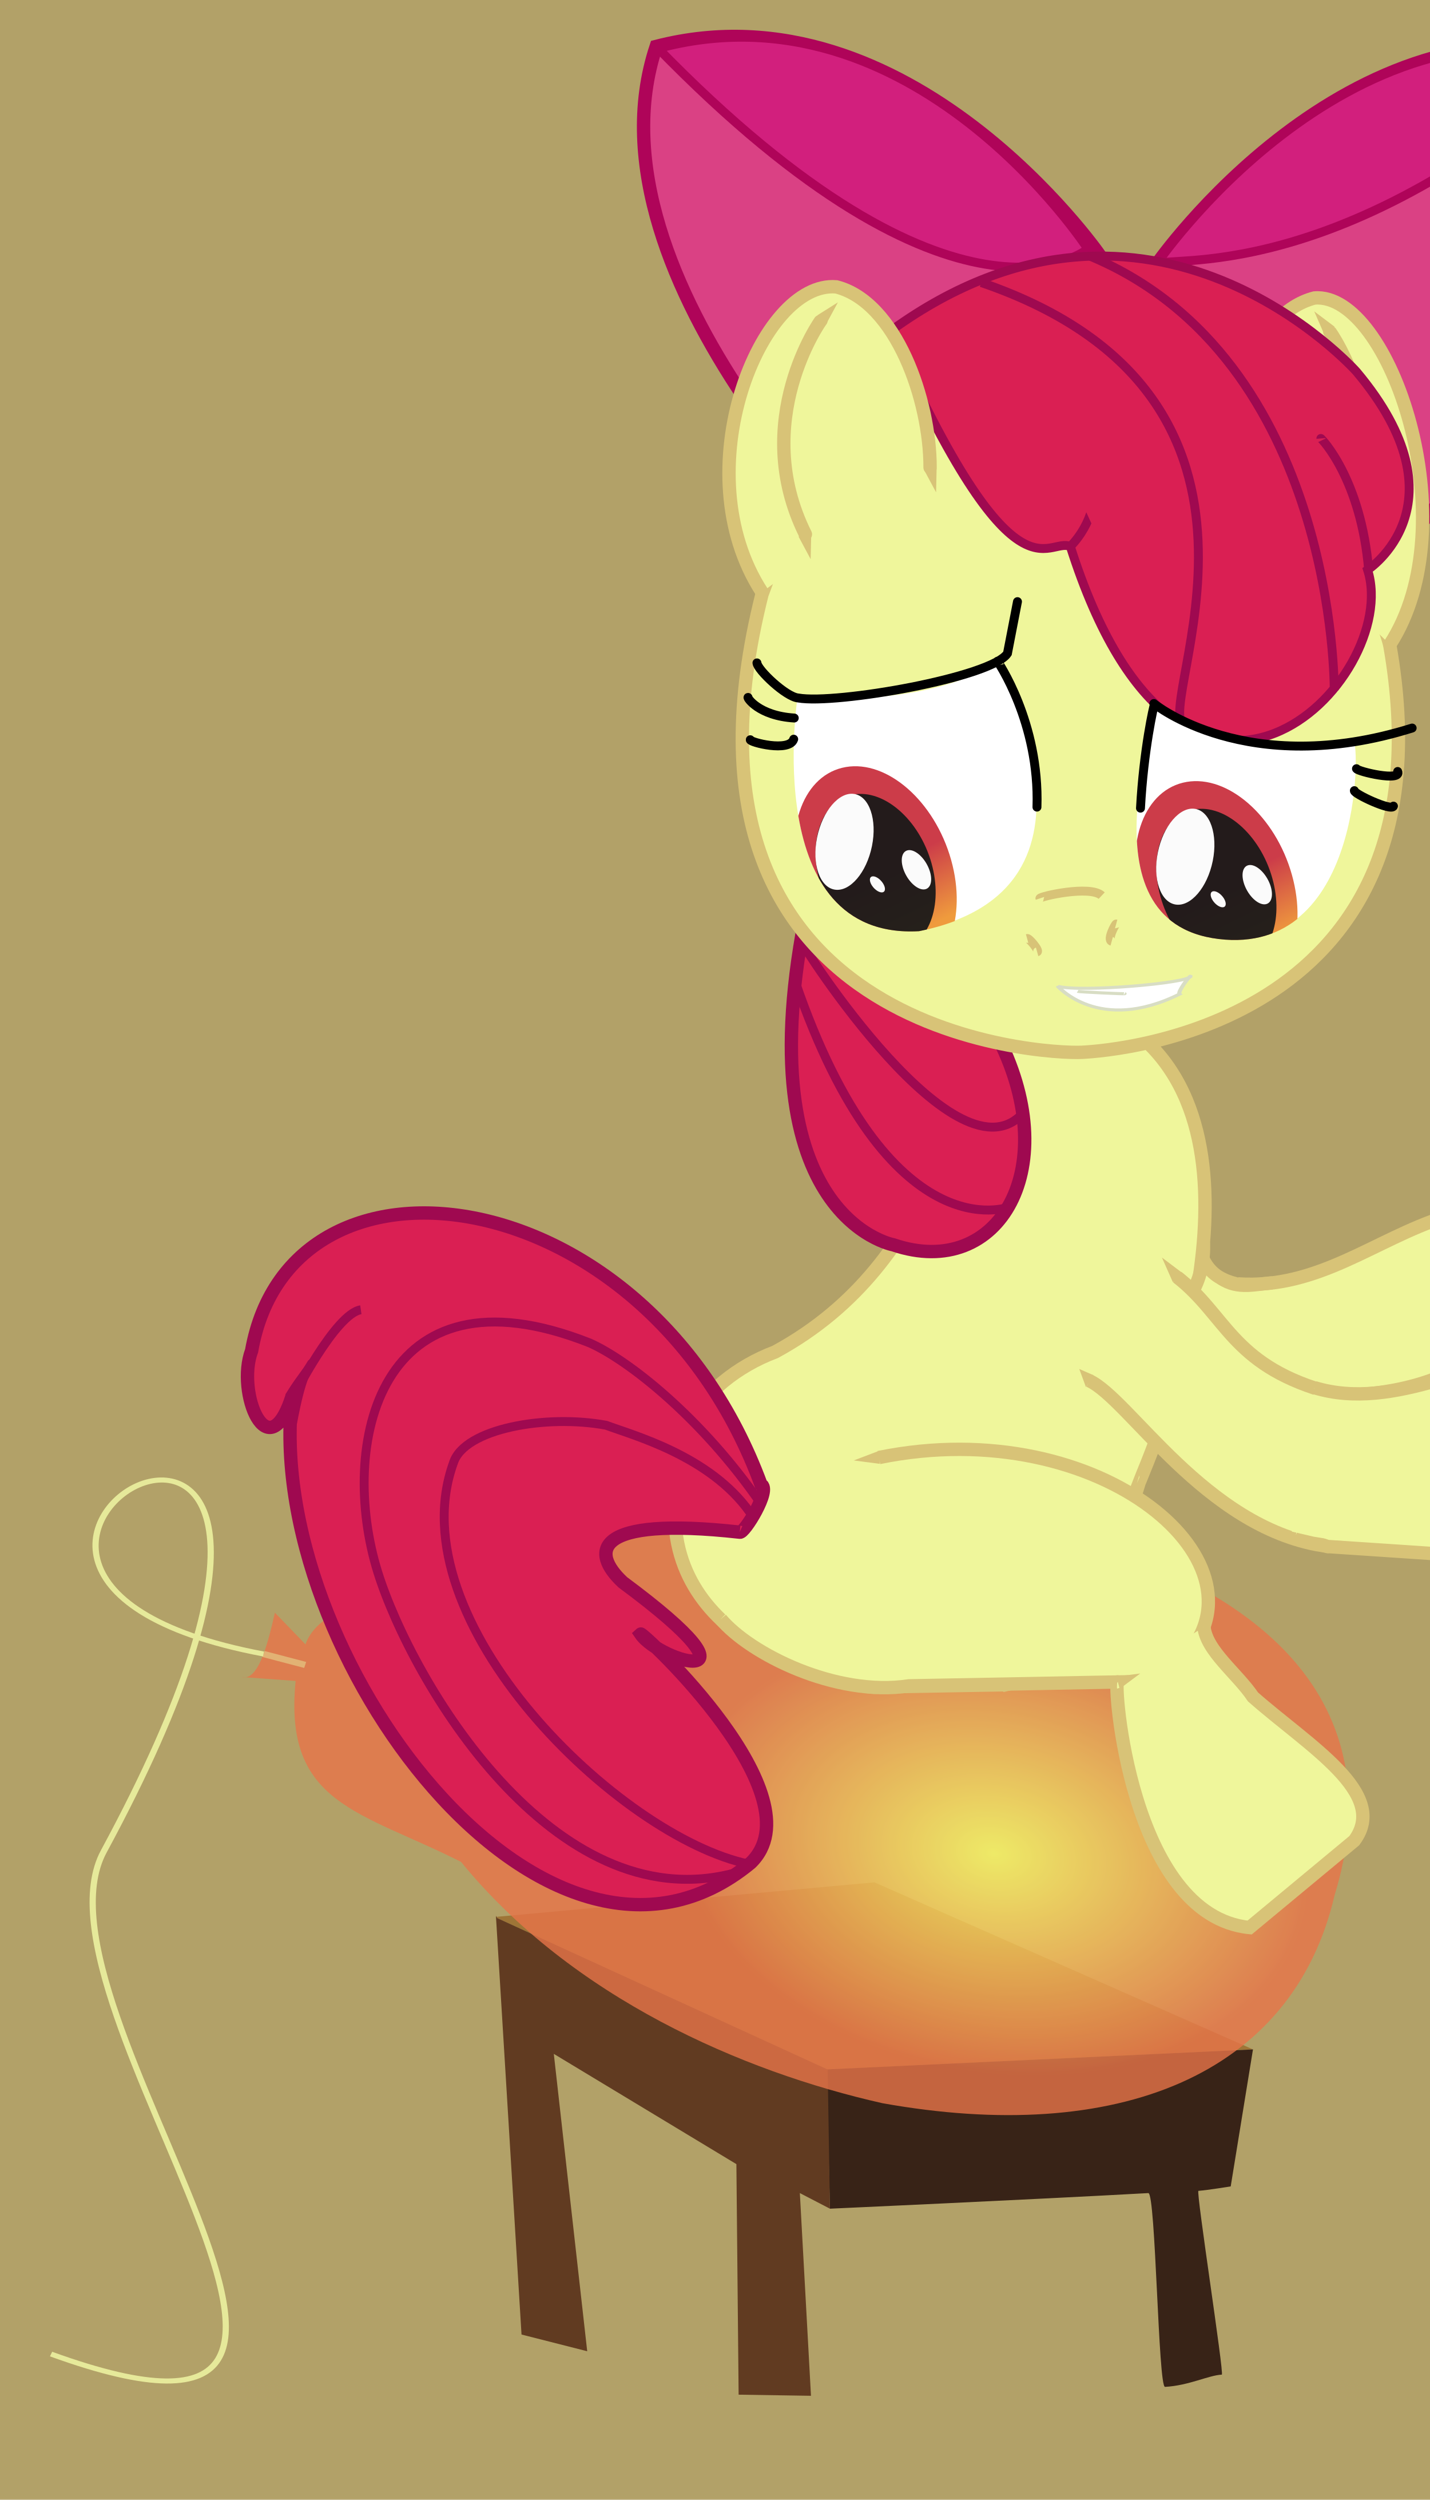 <?xml version="1.0" encoding="UTF-8" standalone="no"?>
<svg xmlns:dc="http://purl.org/dc/elements/1.1/" xmlns:cc="http://creativecommons.org/ns#" xmlns:rdf="http://www.w3.org/1999/02/22-rdf-syntax-ns#" xmlns:svg="http://www.w3.org/2000/svg" xmlns="http://www.w3.org/2000/svg" xmlns:xlink="http://www.w3.org/1999/xlink" xmlns:sodipodi="http://sodipodi.sourceforge.net/DTD/sodipodi-0.dtd" xmlns:inkscape="http://www.inkscape.org/namespaces/inkscape" id="svg3965" version="1.1" inkscape:version="0.48.2 r9819" width="1605.555" height="2805.555" sodipodi:docname="applebloomsittingonaballoon_ref_withballoonnecked.svg" inkscape:export-filename="/home/carlis/Pictures/tup/applebloomsittingonaballoon.png" inkscape:export-xdpi="150.04498" inkscape:export-ydpi="150.04498">
  <defs id="defs3969">
    <linearGradient inkscape:collect="always" id="linearGradient7309">
      <stop style="stop-color:#cc3c49;stop-opacity:1;" offset="0" id="stop7311"></stop>
      <stop style="stop-color:#ef9b3d;stop-opacity:1;" offset="1" id="stop7313"></stop>
    </linearGradient>
    <marker inkscape:stockid="Arrow1Lend" orient="auto" refY="0" refX="0" id="Arrow1Lend" style="overflow:visible">
      <path id="path6687" d="M 0,0 5,-5 -12.5,0 5,5 0,0 z" style="fill-rule:evenodd;stroke:#000000;stroke-width:1pt;marker-start:none" transform="matrix(-0.8,0,0,-0.8,-10,0)" inkscape:connector-curvature="0"></path>
    </marker>
    <radialGradient inkscape:collect="always" xlink:href="#linearGradient3841" id="radialGradient3893" gradientUnits="userSpaceOnUse" gradientTransform="matrix(0.687,0.195,-0.228,0.803,131.643,-28.755)" cx="336.378" cy="114.623" fx="336.378" fy="114.623" r="97.616"></radialGradient>
    <linearGradient id="linearGradient3841">
      <stop style="stop-color:#fcfc66;stop-opacity:1;" offset="0" id="stop3843"></stop>
      <stop style="stop-color:#e77449;stop-opacity:1;" offset="1" id="stop3845"></stop>
    </linearGradient>
    <linearGradient inkscape:collect="always" xlink:href="#linearGradient7309" id="linearGradient7317" x1="1230.508" y1="819.153" x2="1255.932" y2="924.237" gradientUnits="userSpaceOnUse"></linearGradient>
    <linearGradient inkscape:collect="always" xlink:href="#linearGradient7309" id="linearGradient7327" gradientUnits="userSpaceOnUse" x1="1230.508" y1="819.153" x2="1255.932" y2="924.237"></linearGradient>
    <linearGradient inkscape:collect="always" xlink:href="#linearGradient7309" id="linearGradient7357" gradientUnits="userSpaceOnUse" x1="1230.508" y1="819.153" x2="1255.932" y2="924.237"></linearGradient>
    <clipPath id="clipPath7472">
      <path style="fill:#ffffff;fill-opacity:1;stroke:none" inkscape:connector-curvature="0" id="path7474" d="m 750.132,750.156 c -0.516,2.796 57.086,67.788 213.698,42.488 8.404,12.335 7.804,267.947 -145.267,246.703 -153.07,-21.244 -58.131,-288.135 -69.632,-287.82 m -170.478,-52.082 c 0,0 -59.403,55.179 -213.698,42.488 0,0 -40.819,298.785 130.86,287.82 223.087,-50.821 84.039,-328.937 84.039,-328.937"></path>
    </clipPath>
    <clipPath id="clipPath7476">
      <path style="fill:#ffffff;fill-opacity:1;stroke:none" inkscape:connector-curvature="0" id="path7478" d="m 1117.613,768.477 c -0.516,2.796 57.086,67.788 213.698,42.488 8.404,12.335 7.804,267.947 -145.267,246.703 -153.07,-21.244 -58.131,-288.135 -69.632,-287.82 m -170.478,-52.082 c 0,0 -59.403,55.179 -213.698,42.488 0,0 -40.819,298.785 130.86,287.82 223.087,-50.821 84.039,-328.937 84.039,-328.937"></path>
    </clipPath>
    <radialGradient inkscape:collect="always" xlink:href="#linearGradient3841-7" id="radialGradient3893-8" gradientUnits="userSpaceOnUse" gradientTransform="matrix(0.687,0.195,-0.228,0.803,131.643,-28.755)" cx="336.378" cy="114.623" fx="336.378" fy="114.623" r="97.616"></radialGradient>
    <linearGradient id="linearGradient3841-7">
      <stop style="stop-color:#fcfc66;stop-opacity:1;" offset="0" id="stop3843-8"></stop>
      <stop style="stop-color:#e77449;stop-opacity:1;" offset="1" id="stop3845-8"></stop>
    </linearGradient>
  </defs>
  <g inkscape:groupmode="layer" id="layer1" inkscape:label="DrawRef" style="display:none" sodipodi:insensitive="true" transform="translate(-94.444,32.222)">
    <image width="2560" height="1440" id="image3973" x="38.462" y="-58.974"></image>
  </g>
  <g inkscape:groupmode="layer" id="layer8" inkscape:label="BG" style="display:inline" sodipodi:insensitive="true" transform="translate(-94.444,32.222)">
    <rect style="fill:#b2a168;fill-opacity:1;fill-rule:nonzero;stroke:none" id="rect7811" width="1605.555" height="2805.555" x="94.444" y="-32.222"></rect>
  </g>
  <g inkscape:groupmode="layer" id="layer2" inkscape:label="Unused_Balloon" style="opacity:0.797;display:none" sodipodi:insensitive="true" transform="translate(-94.444,32.222)">
    <g transform="matrix(0.408,3.544,-4.334,0.113,1631.742,840.651)" id="g3887">
      <path id="Unnamed" d="m 274.611,317.92 1.692,-13.808 c 38.868,6.859 41.556,-12.785 58.515,-37.357 43.787,-24.579 68.575,-66.49 79.674,-101.65 C 429.687,105.949 409.436,58.349 352.506,42.099 296.579,22.676 255.018,45.874 233.954,108.394 c -11.373,35.931 -16.748,85.128 5.807,130.906 7.723,33.438 11.3,55.878 25.067,61.185 l -10.259,6.963 c 10.559,2.949 21.554,6.473 20.042,10.472 z" inkscape:connector-curvature="0" style="fill:url(#radialGradient3893);fill-opacity:1;stroke:none" sodipodi:nodetypes="cccccccccc"></path>
      <g id="g3883" transform="translate(-4.527,17.307)">
        <path style="fill:none;stroke:#f3fba6;stroke-width:2;stroke-linecap:butt;stroke-linejoin:miter;stroke-miterlimit:4;stroke-opacity:0.493;stroke-dasharray:none" d="m 275.852,283.869 -3.408,8.005" id="path3849" inkscape:connector-curvature="0" sodipodi:nodetypes="cc"></path>
        <path style="fill:none;stroke:#f3fba6;stroke-width:2;stroke-linecap:butt;stroke-linejoin:miter;stroke-miterlimit:4;stroke-opacity:1;stroke-dasharray:none" d="M 365.553,761.144 C 519.669,347.041 265.456,453.392 340.556,364.842" id="path3881" inkscape:connector-curvature="0" sodipodi:nodetypes="cc" transform="matrix(0.8,0,0,0.8,-4.8828125e-5,0)"></path>
      </g>
    </g>
  </g>
  <g inkscape:groupmode="layer" id="layer4" inkscape:label="AppleBloom" style="display:inline" transform="translate(-94.444,32.222)">
    <g id="g5606" transform="matrix(1.25,0,0,1.25,206.206,-367.601)">
      <g id="g6222" transform="translate(24.615,126.154)">
        <path style="fill:#9e7537;fill-opacity:1;stroke:none" inkscape:connector-curvature="0" id="BGChairTopside" d="m 331.412,1863.274 c 0,0 340,-31 340,-31 0,0 340,150 340,150 0,0 -382,18 -382,18 0,0 -297,-136 -297,-136"></path>
        <path style="fill:#382317;fill-opacity:1;stroke:none" inkscape:connector-curvature="0" id="BGChairViewerSide" d="m 627.412,2000.274 384,-18 -20,123 c 0,0 -20.53,3.34 -29,4 -2.32,0.18 23.33,164.87 21,165 -12.21,0.68 -29.48,9.8 -51,11 -6.13,0.34 -8.36,-174.37 -15,-174 -106.58,5.92 -286,14 -286,14 l -3,-125" sodipodi:nodetypes="ccccccccc"></path>
        <path style="fill:#613b21;fill-opacity:1;stroke:none" inkscape:connector-curvature="0" id="BGChairBack" d="m 331.412,1862.274 23,376 59,15 -30,-267 164,99 2,207 65,1 -10,-182 27,14 -2,-125 -297,-136" sodipodi:nodetypes="ccccccccccc"></path>
      </g>
      <g style="opacity:0.797;display:inline" transform="matrix(0.326,2.835,-3.467,0.091,1140.429,966.602)" id="g3887-1">
        <path id="Unnamed-2" d="m 274.611,317.92 1.692,-13.808 c 38.868,6.859 41.556,-12.785 58.515,-37.357 43.787,-24.579 68.575,-66.49 79.674,-101.65 C 429.687,105.949 409.436,58.349 352.506,42.099 296.579,22.676 255.018,45.874 233.954,108.394 c -11.373,35.931 -16.748,85.128 5.807,130.906 7.723,33.438 11.3,55.878 25.067,61.185 l -10.259,6.963 c 10.559,2.949 21.554,6.473 20.042,10.472 z" inkscape:connector-curvature="0" style="fill:url(#radialGradient3893-8);fill-opacity:1;stroke:none" sodipodi:nodetypes="cccccccccc"></path>
        <g id="g3883-3" transform="translate(-4.527,17.307)">
          <path style="fill:none;stroke:#f3fba6;stroke-width:2;stroke-linecap:butt;stroke-linejoin:miter;stroke-miterlimit:4;stroke-opacity:0.493;stroke-dasharray:none" d="m 275.852,283.869 -3.799,10.438" id="path3849-7" inkscape:connector-curvature="0" sodipodi:nodetypes="cc"></path>
          <path style="fill:none;stroke:#f3fba6;stroke-width:2;stroke-linecap:butt;stroke-linejoin:miter;stroke-miterlimit:4;stroke-opacity:1;stroke-dasharray:none" d="M 614.173,462.458 C 676.315,337.32 477.031,459.791 416.303,426.768 169.389,292.5 302.006,509.665 340.067,367.883" id="path3881-8" inkscape:connector-curvature="0" sodipodi:nodetypes="csc" transform="matrix(0.8,0,0,0.8,-4.8828125e-5,0)"></path>
        </g>
      </g>
      <path style="fill:#eff69b;fill-opacity:1;stroke:#d8c377;stroke-width:12;stroke-miterlimit:4;stroke-opacity:1;stroke-dasharray:none" d="m 814,1781 -116,2 c 0.36,3.09 -166.65,-20.19 -180.4,-139.8 -23,-68 20.2,-135 89.2,-161 151.72,-82.18 160.56,-245.69 194.2,-274.2 38.28,-72.53 147.03,-8.63 143,-1 112.55,114.12 -3.308,374.487 -10,392 0.01,0 -50.43,166.86 -120,182 z" id="Torso and Lower Leg" inkscape:connector-curvature="0" sodipodi:nodetypes="cccccccc"></path>
      <g id="g6309" style="stroke-width:8;stroke-miterlimit:4;stroke-dasharray:none">
        <g id="g6313" style="stroke-width:8;stroke-miterlimit:4;stroke-dasharray:none">
          <path d="m 990.245,1396.786 c 9.671,21.871 27.584,25.78 63.155,28.843 l -85.929,67.607" id="Closer_Behind_Foreleg" inkscape:connector-curvature="0" style="fill:#eff69b;fill-opacity:1;fill-rule:nonzero;stroke:#d8c377;stroke-width:12;stroke-miterlimit:4;stroke-opacity:1;stroke-dasharray:none" sodipodi:nodetypes="ccc"></path>
          <path d="m 1022.515,1421.078 c 72.199,4.872 122.897,-39.893 185.485,-60.078 l 49,68 -15,55 c -46.297,32.523 -108.148,44.17 -187,33 l -54.941,-65.529" id="Farther_Behind_Foreleg" inkscape:connector-curvature="0" style="fill:#eff69b;fill-opacity:1;stroke:#d8c377;stroke-width:12;stroke-miterlimit:4;stroke-opacity:1;stroke-dasharray:none" sodipodi:nodetypes="cccccc"></path>
        </g>
      </g>
      <g id="g6256" style="stroke-width:8;stroke-miterlimit:4;stroke-dasharray:none">
        <path id="path6254" d="m 639,1067 c -65.77,293.7 74,319 74,319 95.33,32.44 155.05,-70.59 92,-190 23.44,-43.54 -126.97,-195.8 -164,-127" style="fill:#da1f53;fill-opacity:1;stroke:#9f0950;stroke-width:12;stroke-miterlimit:4;stroke-opacity:1;stroke-dasharray:none" inkscape:connector-curvature="0"></path>
        <path id="path6252" d="m 630,1113 c -1,1.21 141.48,225.19 201,153" style="fill:none;stroke:#9f0950;stroke-width:8;stroke-miterlimit:4;stroke-opacity:1;stroke-dasharray:none" inkscape:connector-curvature="0"></path>
        <path id="AppleBloomBackMane" d="m 817,1352 c 0,0 -107.98,42.22 -192,-202" style="fill:none;stroke:#9f0950;stroke-width:8;stroke-miterlimit:4;stroke-opacity:1;stroke-dasharray:none" inkscape:connector-curvature="0"></path>
      </g>
      <g id="g6291" style="stroke-width:8;stroke-miterlimit:4;stroke-dasharray:none">
        <g id="g6285" style="stroke-width:8;stroke-miterlimit:4;stroke-dasharray:none">
          <g id="g6275" style="stroke-width:8;stroke-miterlimit:4;stroke-dasharray:none">
            <path inkscape:connector-curvature="0" id="path6158" d="M 709,780 C 709,780 429.7,520.96 500,310 727,251.62 898,497 898,497 L 710,781" style="fill:#da4184;fill-opacity:1;stroke:#af0459;stroke-width:12;stroke-miterlimit:4;stroke-opacity:1;stroke-dasharray:none"></path>
          </g>
          <g id="g6272" style="stroke-width:8;stroke-miterlimit:4;stroke-dasharray:none">
            <path inkscape:connector-curvature="0" id="BowLeft" d="M 500,310 C 770.92,588.83 887.718,491.846 887.718,491.846 887.718,491.846 730.49,249.6 501,312" style="fill:#d21f7d;fill-opacity:1;stroke:#af0459;stroke-width:8;stroke-miterlimit:4;stroke-opacity:1;stroke-dasharray:none"></path>
          </g>
        </g>
        <g id="g6268" style="stroke-width:8;stroke-miterlimit:4;stroke-dasharray:none">
          <path style="fill:#da4184;fill-opacity:1;stroke:#af0459;stroke-width:12;stroke-miterlimit:4;stroke-opacity:1;stroke-dasharray:none" d="m 1139,788 c 0,0 279.3,-259.04 209,-470 -227,-58.38 -398,187 -398,187 0,0 188,284 188,284" id="path6174" inkscape:connector-curvature="0"></path>
          <path style="fill:#d21f7d;fill-opacity:1;stroke:#af0459;stroke-width:8;stroke-miterlimit:4;stroke-opacity:1;stroke-dasharray:none" d="m 1348,318 c -234.27,212.37 -393.45,177.93 -399,188 0,0 168.51,-248.4 398,-186" id="BowRight" inkscape:connector-curvature="0"></path>
        </g>
      </g>
      <path d="m 755,563 -50,3 8,53 c 0.004,-0.011 -66.415,39.062 -118,183 -99.8,396.59 254.64,412.777 287.431,411.137 C 915.223,1211.498 1218.31,1187.14 1159,848 c -6.32,-28.07 -28.3,-58.31 -28,-57" id="Head" inkscape:connector-curvature="0" style="fill:#eff69b;fill-opacity:1;stroke:#d8c377;stroke-width:12;stroke-miterlimit:4;stroke-opacity:1;stroke-dasharray:none;marker-start:none;marker-mid:none;marker-end:url(#Arrow1Lend)" sodipodi:nodetypes="cccczcc"></path>
      <g id="g6301" style="stroke-width:8;stroke-miterlimit:4;stroke-dasharray:none">
        <path style="fill:#eff69b;fill-opacity:1;stroke:#d8c377;stroke-width:12;stroke-miterlimit:4;stroke-opacity:1;stroke-dasharray:none" inkscape:connector-curvature="0" id="UpperLeg" d="m 700,1577 c 201,-41 359.12,98.49 271,183 0,0 -30,18 -30,18 0,0 -214,4 -214,4 -66,10 -143,-29 -169,-60"></path>
        <path sodipodi:nodetypes="ccccc" inkscape:connector-curvature="0" id="path6178" d="M 914.561,1778.494 C 910.021,1774.884 925.1,1988.35 1033,1999 l 94,-78 c 31.59,-42.49 -40.34,-84.54 -90.92,-129.03 C 1022,1771 994.2,1750.68 992,1729" style="fill:#eff69b;fill-opacity:1;stroke:#d8c377;stroke-width:12;stroke-miterlimit:4;stroke-opacity:1;stroke-dasharray:none"></path>
      </g>
      <path d="m 1159,847 c 70.82,-108.86 -0.06,-316.86 -67.75,-311.14 -53.58,13.61 -84.32,101.61 -84.25,162.14 m 112,60 c 50.64,-101.58 -13.9,-192.2 -14,-192" id="AppleBloomEarRight" inkscape:connector-curvature="0" style="fill:#eff69b;fill-opacity:1;stroke:#d8c377;stroke-width:12;stroke-miterlimit:4;stroke-opacity:1;stroke-dasharray:none;stroke-linecap:round"></path>
      <g id="g6261" style="stroke-width:8;stroke-miterlimit:4;stroke-dasharray:none">
        <path inkscape:connector-curvature="0" id="path6154" d="M 711.238,564.905 C 945.478,395.585 1129,602 1129,602 c 100.3,119.53 10,178 10,178 31.36,98.04 -165,300 -267,-21 -20.76,-9.22 -49.314,58.617 -161.714,-193.143" style="fill:#da1f53;fill-opacity:1;stroke:#9f0950;stroke-width:8;stroke-miterlimit:4;stroke-opacity:1;stroke-dasharray:none" sodipodi:nodetypes="ccccc"></path>
        <path inkscape:connector-curvature="0" id="path6152" d="m 887,659 c 0.01,-0.01 25.33,57.92 -15,100" style="fill:#da1f53;fill-opacity:1;stroke:#9f0950;stroke-width:8;stroke-miterlimit:4;stroke-opacity:1;stroke-dasharray:none"></path>
        <path inkscape:connector-curvature="0" id="path6150" d="m 792,522 c 305.08,104.45 153.41,380.61 182,398" style="fill:#da1f53;fill-opacity:1;stroke:#9f0950;stroke-width:8;stroke-miterlimit:4;stroke-opacity:1;stroke-dasharray:none"></path>
        <path inkscape:connector-curvature="0" id="path6148" d="m 889,498 c 222.59,92.27 220,390 220,390" style="fill:#da1f53;fill-opacity:1;stroke:#9f0950;stroke-width:8;stroke-miterlimit:4;stroke-opacity:1;stroke-dasharray:none"></path>
        <path inkscape:connector-curvature="0" id="AppleBloomUpperMane" d="m 1097,662 c -0.05,-0.6 36.34,36.29 43,119" style="fill:#da1f53;fill-opacity:1;stroke:#9f0950;stroke-width:8;stroke-miterlimit:4;stroke-opacity:1;stroke-dasharray:none"></path>
      </g>
      <path d="m 844.643,1074.952 c -0.55,-1.66 45.2,-12.19 55.5,-2.5 m -67,38.5 c 1.83,-0.51 11.55,11.29 9,12 m 71,-25 c -0.77,-0.21 -8.41,14.29 -4,15.5" id="Nose" inkscape:connector-curvature="0" style="fill:none;stroke:#d8c377;stroke-width:8;stroke-miterlimit:4;stroke-opacity:1;stroke-dasharray:none"></path>
      <g id="g7480" transform="matrix(1.337,-0.013,0.01,1,-280.215,8.072)" style="stroke:#d8ddc4;stroke-width:2.767;stroke-miterlimit:4;stroke-opacity:1;stroke-dasharray:none">
        <path style="fill:#ffffff;fill-opacity:1;stroke:#d8ddc4;stroke-width:2.767;stroke-miterlimit:4;stroke-opacity:1;stroke-dasharray:none" inkscape:connector-curvature="0" id="Mouth" d="m 844.441,1156.353 c 0,0 27.21,43.83 82,8.5 -1.6,-1.61 6.87,-16.63 7.5,-16 -0.193,6.192 -73.845,13.62 -89,8" sodipodi:nodetypes="cccc"></path>
        <path style="fill:none;stroke:#d8ddc4;stroke-width:2.767;stroke-miterlimit:4;stroke-opacity:1;stroke-dasharray:none" inkscape:connector-curvature="0" id="MouthInner" d="m 889.5,1164 c 0.88,0.39 -30.16,-1.9 -31.5,-2.5"></path>
      </g>
      <path d="m 948,900 c -0.43,2.04 47.55,49.46 178,31 7,9 6.5,195.5 -121,180 C 877.5,1095.5 956.58,900.77 947,901 M 805,863 c 0,0 -49.48,40.26 -178,31 0,0 -34,218 109,210 185.82,-37.08 70,-240 70,-240" id="EyeWhite" inkscape:connector-curvature="0" style="fill:#ffffff;fill-opacity:1;stroke:none"></path>
      <path d="m 590.5,863.5 c 0.46,6.29 26,30.5 37,31.5 34,6 174,-18.5 188,-40 l 9,-46.5 M 624,913 c -32.26,-2 -42.56,-18.57 -41.5,-18.5 m 41,37.5 c -3.8,12.06 -39.67,2.62 -39,0.5 m 222,-70.5 c 0,-0.08 38.04,54.84 35.5,131 m 105,-93 c 0,0 83.487,68.568 232,22 m -50,36.5 c 1.09,2.57 41.03,11.97 37,2.5 m -38.9,17.2 c -0.81,2.73 33.64,18.83 35.1,13.9 m -227.208,1.824 C 937.802,941.454 947,901 947.5,901" id="Eyelashes" inkscape:connector-curvature="0" style="fill:none;stroke:#000000;stroke-width:8;stroke-linecap:round;stroke-miterlimit:4;stroke-dasharray:none" sodipodi:nodetypes="cccccccccccccccccc"></path>
      <path d="M 595,800 C 524.18,691.14 594.06,520.14 661.75,525.86 715.33,539.47 746.07,627.47 746,688 M 634,748 C 583.36,646.42 647.9,555.8 648,556" id="AppleBloomEarLeft" inkscape:connector-curvature="0" style="fill:#eff69b;fill-opacity:1;stroke:#d8c377;stroke-width:12;stroke-miterlimit:4;stroke-opacity:1;stroke-dasharray:none;stroke-linecap:round"></path>
      <g id="g7762" style="stroke-width:8;stroke-miterlimit:4;stroke-dasharray:none">
        <path inkscape:connector-curvature="0" id="path6144" d="m 575,1644 c 3.87,1.68 28.73,-38.64 19.13,-42.81 -102.11,-276.28 -422.08,-319.72 -457.54,-120.1 -14.08,37.56 14.87,108.55 36.45,40.52 -26.78,229.99 228.48,570.68 411.84,419.38 61.77,-59.66 -97.19,-207.15 -98.84,-205.57 17.55,25.69 119.39,53.92 -16.04,-46.42 -29,-27 -27.47,-59.67 105,-45" style="fill:#da1f53;fill-opacity:1;stroke:#9f0950;stroke-width:12;stroke-miterlimit:4;stroke-opacity:1;stroke-dasharray:none"></path>
        <path inkscape:connector-curvature="0" id="path6142" d="m 234.71,1444.32 c -22.67,3.3 -61.21,78.9 -60.57,78.81" style="fill:#da1f53;fill-opacity:1;stroke:#9f0950;stroke-width:8;stroke-miterlimit:4;stroke-opacity:1;stroke-dasharray:none"></path>
        <path inkscape:connector-curvature="0" id="path6140" d="M 594,1618.4 C 541.01,1541.45 474.7,1489.2 440,1474 c -190,-75 -225.59,92.41 -190.1,205.92 30.73,98.34 157.35,311.79 318.77,270.57" style="fill:none;stroke:#9f0950;stroke-width:8;stroke-miterlimit:4;stroke-opacity:1;stroke-dasharray:none" sodipodi:nodetypes="cccc"></path>
        <path inkscape:connector-curvature="0" id="AppleBloomTail" d="m 584,1626 c -36.06,-50.7 -105,-69 -129,-78 -54,-10 -127.29,2.97 -137.1,33.67 -51.55,141.91 148.65,335.95 265.1,360.33" style="fill:none;stroke:#9f0950;stroke-width:8;stroke-miterlimit:4;stroke-opacity:1;stroke-dasharray:none"></path>
        <path style="fill:#9f0950;fill-opacity:1;stroke:none" d="m 320.635,1564.669 c 11.396,-18.801 18.373,-25.637 24.806,-36.876 1.9,-3.319 7.251,-2.719 10.591,-5.943 -7.29,22.727 -12.375,21.139 -22.802,77.006" id="path3983" inkscape:connector-curvature="0" transform="matrix(0.8,0,0,0.8,-89.41,268.303)" sodipodi:nodetypes="cscc"></path>
      </g>
      <g id="g7335" transform="matrix(0.833,0,0,0.73,17.084,339.302)" clip-path="url(#clipPath7476)">
        <g transform="matrix(0.963,-0.27,0.27,0.963,-233.058,256.281)" id="g7323">
          <path sodipodi:type="arc" style="fill:url(#linearGradient7327);fill-opacity:1;fill-rule:nonzero;stroke:none" id="path7307" sodipodi:cx="1222.0339" sodipodi:cy="822.54248" sodipodi:rx="103.38983" sodipodi:ry="167.28825" d="m 1325.424,822.542 c 0,92.391 -46.289,167.288 -103.39,167.288 -57.101,0 -103.39,-74.897 -103.39,-167.288 0,-92.391 46.289,-167.288 103.39,-167.288 57.079,0 103.359,74.842 103.39,167.197" transform="matrix(0.8,0,0,0.8,-161.627,318.135)" sodipodi:start="0" sodipodi:end="6.2826385" sodipodi:open="true"></path>
          <path sodipodi:open="true" sodipodi:end="6.2826385" sodipodi:start="0" transform="matrix(0.592,0,0,0.592,92.575,489.237)" d="m 1325.424,822.542 c 0,92.391 -46.289,167.288 -103.39,167.288 -57.101,0 -103.39,-74.897 -103.39,-167.288 0,-92.391 46.289,-167.288 103.39,-167.288 57.079,0 103.359,74.842 103.39,167.197" sodipodi:ry="167.28825" sodipodi:rx="103.38983" sodipodi:cy="822.54248" sodipodi:cx="1222.0339" id="path7319" style="fill:#191919;fill-opacity:0.941;fill-rule:nonzero;stroke:none" sodipodi:type="arc"></path>
        </g>
        <path sodipodi:open="true" sodipodi:end="6.2826385" sodipodi:start="0" transform="matrix(0.95,0.169,-0.146,0.823,-220.035,77.97)" d="m 1210.169,803.04 c 0,39.496 -13.947,71.515 -31.152,71.515 -17.205,0 -31.152,-32.018 -31.152,-71.515 0,-39.496 13.947,-71.515 31.152,-71.515 17.198,0 31.142,31.994 31.152,71.475" sodipodi:ry="71.514534" sodipodi:rx="31.151855" sodipodi:cy="803.03998" sodipodi:cx="1179.0176" id="path7329" style="fill:#fbfbfb;fill-opacity:1;fill-rule:nonzero;stroke:none" sodipodi:type="arc"></path>
        <path sodipodi:type="arc" style="fill:#fbfbfb;fill-opacity:1;fill-rule:nonzero;stroke:none" id="path7331" sodipodi:cx="1179.0176" sodipodi:cy="803.03998" sodipodi:rx="31.151855" sodipodi:ry="71.514534" d="m 1210.169,803.04 c 0,39.496 -13.947,71.515 -31.152,71.515 -17.205,0 -31.152,-32.018 -31.152,-71.515 0,-39.496 13.947,-71.515 31.152,-71.515 17.198,0 31.142,31.994 31.152,71.475" transform="matrix(0.381,-0.17,0.147,0.33,293.112,907.974)" sodipodi:start="0" sodipodi:end="6.2826385" sodipodi:open="true"></path>
        <path sodipodi:open="true" sodipodi:end="6.2826385" sodipodi:start="0" transform="matrix(0.15,-0.108,0.093,0.13,566.736,1013.423)" d="m 1210.169,803.04 c 0,39.496 -13.947,71.515 -31.152,71.515 -17.205,0 -31.152,-32.018 -31.152,-71.515 0,-39.496 13.947,-71.515 31.152,-71.515 17.198,0 31.142,31.994 31.152,71.475" sodipodi:ry="71.514534" sodipodi:rx="31.151855" sodipodi:cy="803.03998" sodipodi:cx="1179.0176" id="path7333" style="fill:#fbfbfb;fill-opacity:1;fill-rule:nonzero;stroke:none" sodipodi:type="arc"></path>
      </g>
      <g id="g7343" transform="matrix(0.833,0,0,0.73,323.177,352.669)" clip-path="url(#clipPath7472)">
        <g id="g7345" transform="matrix(0.963,-0.27,0.27,0.963,-233.058,256.281)">
          <path sodipodi:open="true" sodipodi:end="6.2826385" sodipodi:start="0" transform="matrix(0.8,0,0,0.8,-161.627,318.135)" d="m 1325.424,822.542 c 0,92.391 -46.289,167.288 -103.39,167.288 -57.101,0 -103.39,-74.897 -103.39,-167.288 0,-92.391 46.289,-167.288 103.39,-167.288 57.079,0 103.359,74.842 103.39,167.197" sodipodi:ry="167.28825" sodipodi:rx="103.38983" sodipodi:cy="822.54248" sodipodi:cx="1222.0339" id="path7347" style="fill:url(#linearGradient7357);fill-opacity:1;fill-rule:nonzero;stroke:none" sodipodi:type="arc"></path>
          <path sodipodi:type="arc" style="fill:#191919;fill-opacity:0.941;fill-rule:nonzero;stroke:none" id="path7349" sodipodi:cx="1222.0339" sodipodi:cy="822.54248" sodipodi:rx="103.38983" sodipodi:ry="167.28825" d="m 1325.424,822.542 c 0,92.391 -46.289,167.288 -103.39,167.288 -57.101,0 -103.39,-74.897 -103.39,-167.288 0,-92.391 46.289,-167.288 103.39,-167.288 57.079,0 103.359,74.842 103.39,167.197" transform="matrix(0.592,0,0,0.592,92.575,489.237)" sodipodi:start="0" sodipodi:end="6.2826385" sodipodi:open="true"></path>
        </g>
        <path sodipodi:type="arc" style="fill:#fbfbfb;fill-opacity:1;fill-rule:nonzero;stroke:none" id="path7351" sodipodi:cx="1179.0176" sodipodi:cy="803.03998" sodipodi:rx="31.151855" sodipodi:ry="71.514534" d="m 1210.169,803.04 c 0,39.496 -13.947,71.515 -31.152,71.515 -17.205,0 -31.152,-32.018 -31.152,-71.515 0,-39.496 13.947,-71.515 31.152,-71.515 17.198,0 31.142,31.994 31.152,71.475" transform="matrix(0.95,0.169,-0.146,0.823,-220.035,77.97)" sodipodi:start="0" sodipodi:end="6.2826385" sodipodi:open="true"></path>
        <path sodipodi:open="true" sodipodi:end="6.2826385" sodipodi:start="0" transform="matrix(0.381,-0.17,0.147,0.33,293.112,907.974)" d="m 1210.169,803.04 c 0,39.496 -13.947,71.515 -31.152,71.515 -17.205,0 -31.152,-32.018 -31.152,-71.515 0,-39.496 13.947,-71.515 31.152,-71.515 17.198,0 31.142,31.994 31.152,71.475" sodipodi:ry="71.514534" sodipodi:rx="31.151855" sodipodi:cy="803.03998" sodipodi:cx="1179.0176" id="path7353" style="fill:#fbfbfb;fill-opacity:1;fill-rule:nonzero;stroke:none" sodipodi:type="arc"></path>
        <path sodipodi:type="arc" style="fill:#fbfbfb;fill-opacity:1;fill-rule:nonzero;stroke:none" id="path7355" sodipodi:cx="1179.0176" sodipodi:cy="803.03998" sodipodi:rx="31.151855" sodipodi:ry="71.514534" d="m 1210.169,803.04 c 0,39.496 -13.947,71.515 -31.152,71.515 -17.205,0 -31.152,-32.018 -31.152,-71.515 0,-39.496 13.947,-71.515 31.152,-71.515 17.198,0 31.142,31.994 31.152,71.475" transform="matrix(0.15,-0.108,0.093,0.13,566.736,1013.423)" sodipodi:start="0" sodipodi:end="6.2826385" sodipodi:open="true"></path>
      </g>
      <g id="g7836">
        <g style="stroke-width:8;stroke-miterlimit:4;stroke-dasharray:none" id="g6305">
          <g style="stroke-width:8;stroke-miterlimit:4;stroke-dasharray:none" id="g6317">
            <path sodipodi:nodetypes="cccc" style="fill:#eff69b;fill-opacity:1;stroke:#d8c377;stroke-width:12;stroke-miterlimit:4;stroke-opacity:1;stroke-dasharray:none" inkscape:connector-curvature="0" id="Closer_to_Body_Foreleg" d="m 968,1415 c 43.667,34 48.935,77.6 131,102 l -1,139 C 992.79,1638.92 924.97,1524.7 889,1508"></path>
            <path sodipodi:nodetypes="ccsccc" style="fill:#eff69b;fill-opacity:1;stroke:#d8c377;stroke-width:12;stroke-miterlimit:4;stroke-opacity:1;stroke-dasharray:none" inkscape:connector-curvature="0" id="Farther_Foreleg" d="M 1091.229,1514.257 C 1162.453,1536.012 1240.467,1488.067 1316,1474 c 0,0 -17,172 -17,173 0,1 -30,21 -30,21 l -166.243,-11.135 -28.126,-10.38"></path>
          </g>
        </g>
        <path inkscape:connector-curvature="0" id="path7834" d="m 1065.329,1633.407 5.866,10.134 19.647,4.569 13.405,2.162 -2.162,-10.378 z" style="fill:#eff69b;fill-opacity:1;stroke:none"></path>
      </g>
    </g>
    <path style="fill:none;stroke:#d8c377;stroke-width:15;stroke-linecap:butt;stroke-linejoin:miter;stroke-miterlimit:4;stroke-opacity:1;stroke-dasharray:none" d="m 1465.489,1402.489 c 19.148,13.105 39.451,6.131 57.394,5.174" id="path3872" inkscape:connector-curvature="0" sodipodi:nodetypes="cc"></path>
    <path style="fill:#d8c377;fill-opacity:1;stroke:none" d="M 1051.613,525.69 1051,552.555 1037.387,527.169 z" id="path3874" inkscape:connector-curvature="0" transform="translate(94.444,-32.222)" sodipodi:nodetypes="cccc"></path>
    <path style="fill:#d8c377;fill-opacity:1;stroke:none;display:inline" d="m 1005.239,568.49 -0.614,26.865 -13.613,-25.387 z" id="path3874-0" inkscape:connector-curvature="0" sodipodi:nodetypes="cccc"></path>
    <path style="fill:#d8c377;fill-opacity:1;stroke:none;display:inline" d="m 1012.446,321.439 22.743,-14.313 -13.66,25.362 z" id="path3874-9" inkscape:connector-curvature="0" sodipodi:nodetypes="cccc"></path>
    <path style="fill:#d8c377;fill-opacity:1;stroke:none;display:inline" d="m 1580.744,341.885 -10.721,-24.641 23.013,17.326 z" id="path3874-7" inkscape:connector-curvature="0" sodipodi:nodetypes="cccc"></path>
    <path style="fill:#d8c377;fill-opacity:1;stroke:none;display:inline" d="m 1082.082,1610.712 -29.063,-3.812 29.22,-11.104 z" id="path3874-02" inkscape:connector-curvature="0" sodipodi:nodetypes="cccc"></path>
    <path style="fill:#d8c377;fill-opacity:1;stroke:none;display:inline" d="m 1347.979,1849.408 26.658,-3.384 -23.083,17.233 z" id="path3874-78" inkscape:connector-curvature="0" sodipodi:nodetypes="cccc"></path>
    <path style="fill:none;stroke:#d8c377;stroke-width:15;stroke-linecap:butt;stroke-linejoin:miter;stroke-miterlimit:4;stroke-opacity:1;stroke-dasharray:none;display:inline" d="m 1433.81,1416.685 c 8.911,-16.179 12.706,-35.443 11.744,-53.955" id="path3872-0" inkscape:connector-curvature="0" sodipodi:nodetypes="cc"></path>
    <path style="fill:#d8c377;fill-opacity:1;stroke:none;display:inline" d="m 1313.696,1524.596 -7.484,-20.346 15.912,6.958 z" id="path3874-02-1" inkscape:connector-curvature="0" sodipodi:nodetypes="cccc"></path>
    <path style="fill:#d8c377;fill-opacity:1;stroke:none;display:inline" d="m 1411.259,1406.79 -12.246,-27.621 24.957,18.822 z" id="path3874-02-1-6" inkscape:connector-curvature="0" sodipodi:nodetypes="cccc"></path>
  </g>
  <g inkscape:groupmode="layer" id="layer3" inkscape:label="ColorRef" style="display:none" transform="translate(-94.444,32.222)" sodipodi:insensitive="true">
    <image y="1666.486" x="-349.713" id="image5456" height="521.538" width="757.949"></image>
  </g>
</svg>
